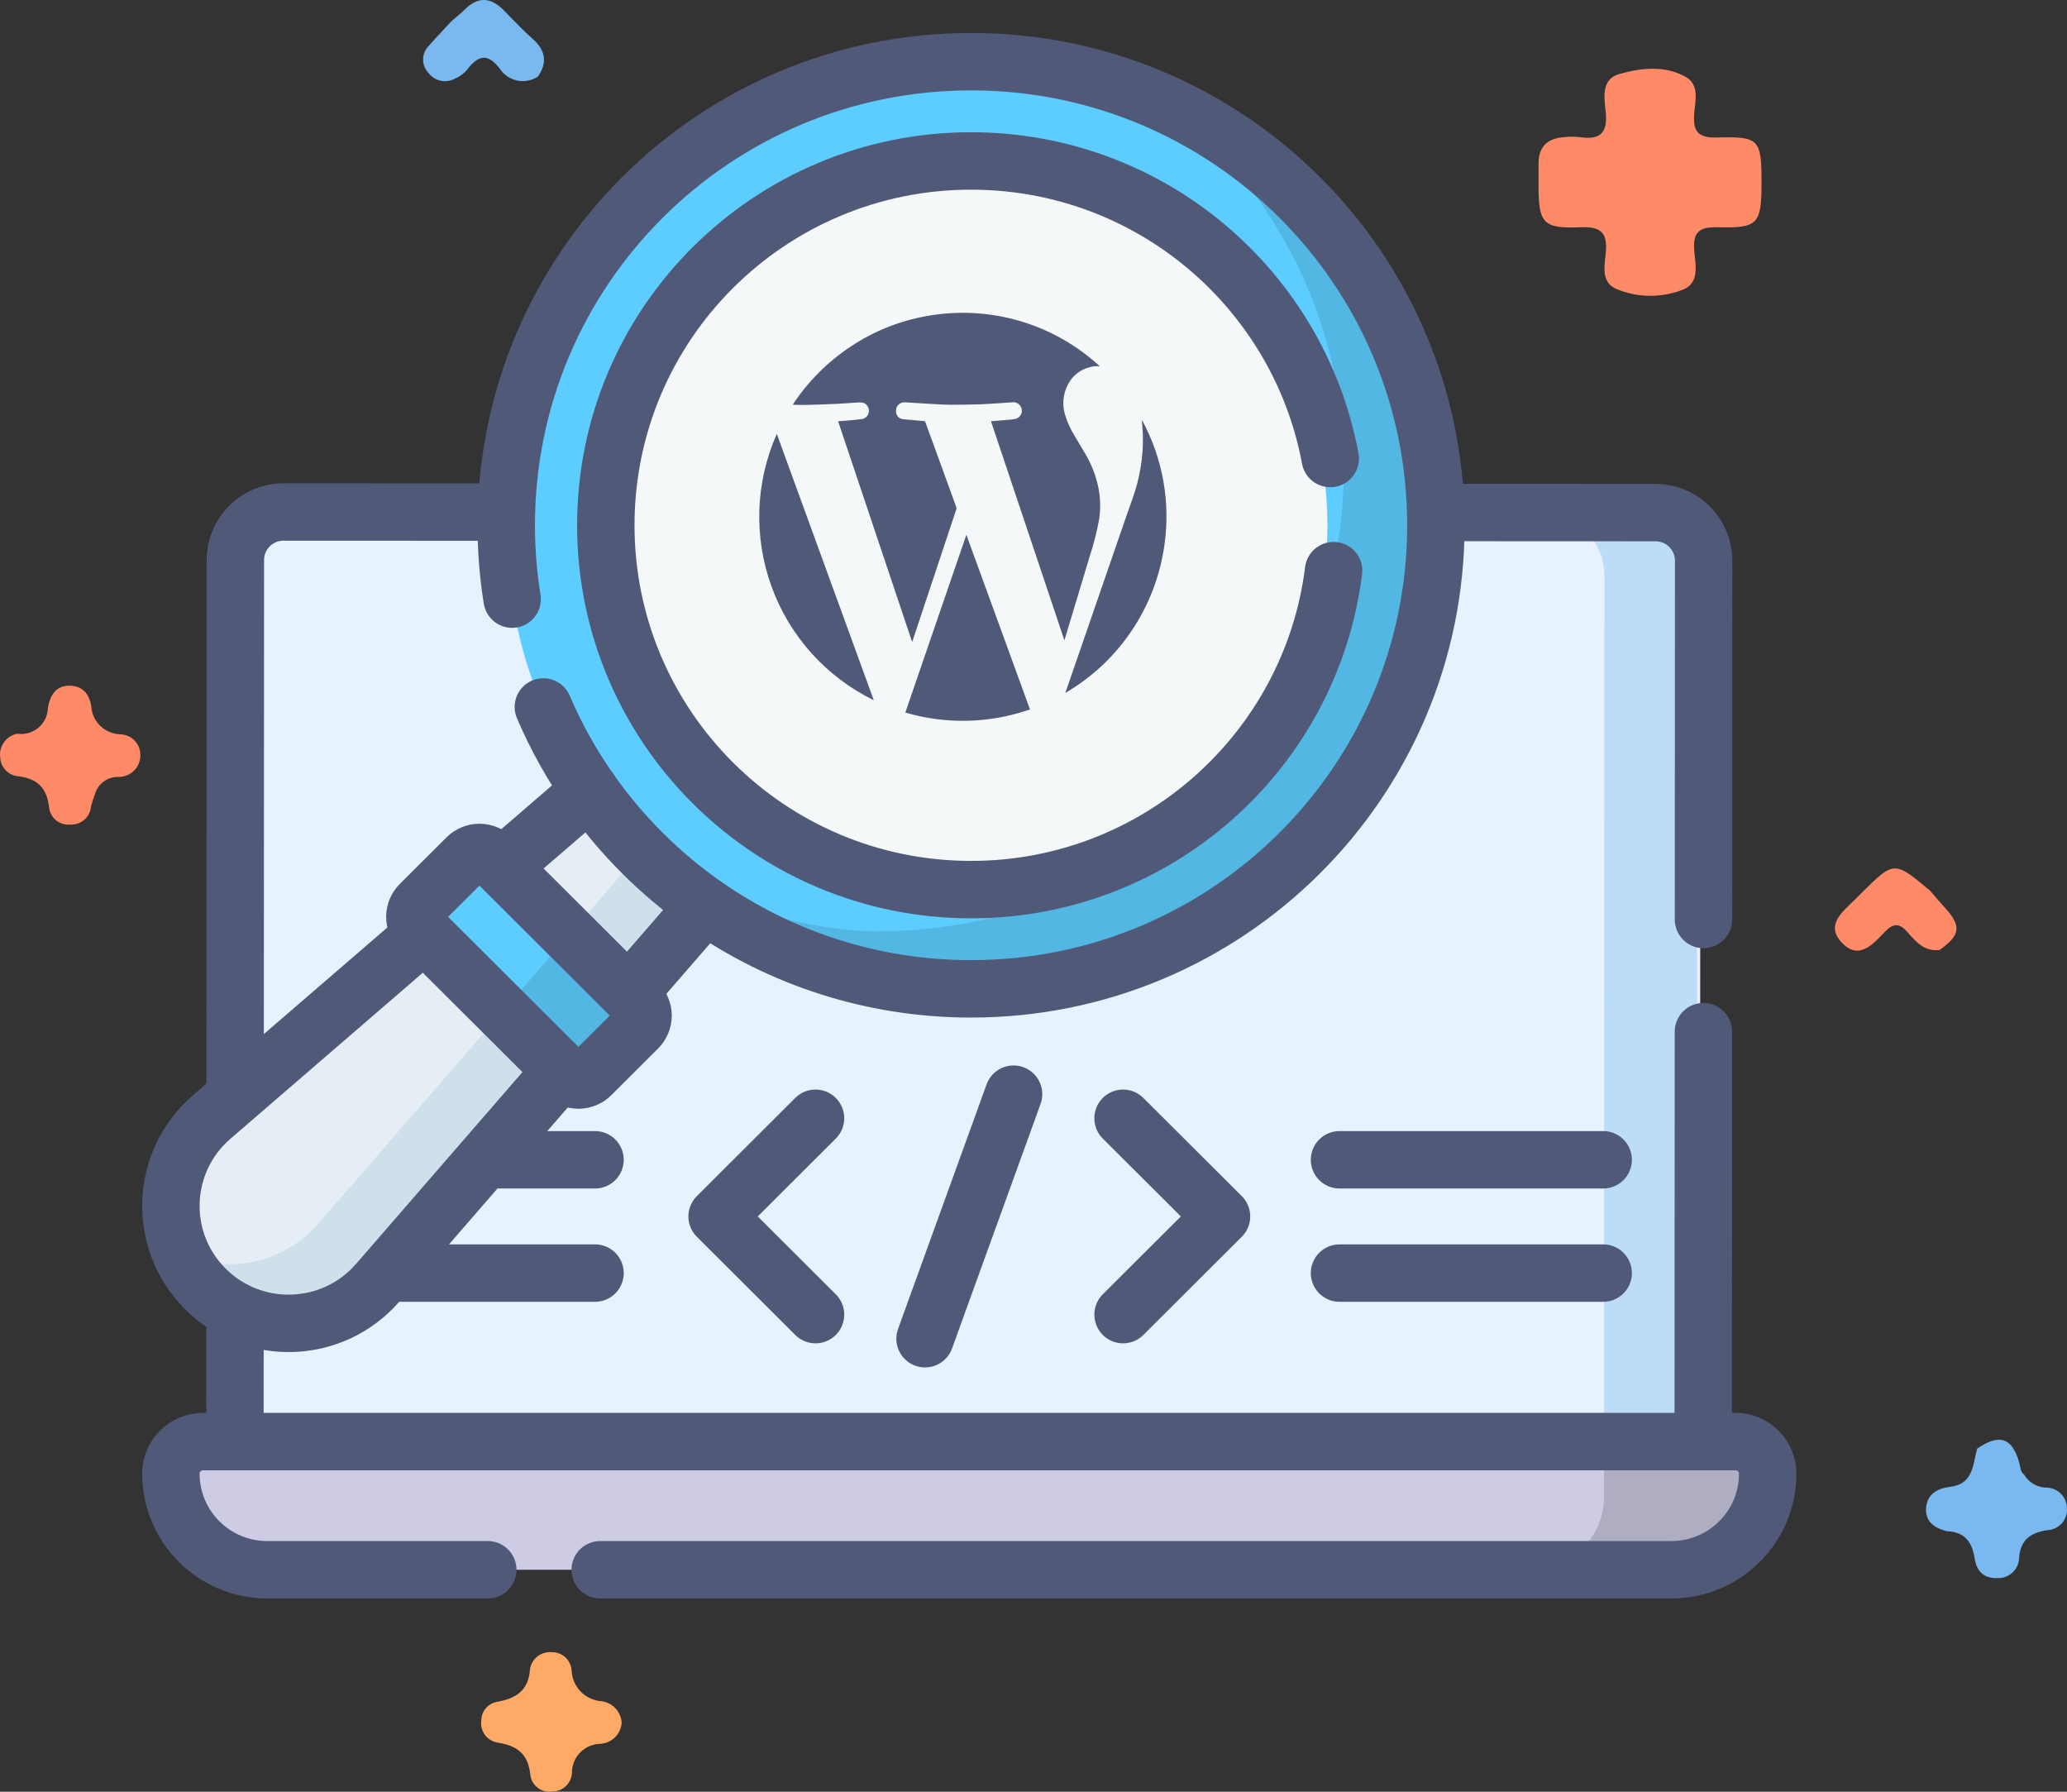 <svg width="90" height="78" viewBox="0 0 90 78" fill="none" xmlns="http://www.w3.org/2000/svg">
<rect x="0" y="0" width="90" height="78" fill="#333333" stroke="none"/>
<path d="M84.773 66.659C84.243 66.531 83.825 66.247 83.863 65.664C83.902 65.055 84.332 64.796 84.93 64.724C85.918 64.604 85.901 63.755 86.088 63.063C87.07 62.392 87.628 62.587 87.931 63.715C87.977 63.888 87.967 64.079 88.136 64.198C88.236 64.372 88.382 64.515 88.557 64.614C88.732 64.712 88.93 64.763 89.131 64.76C89.369 64.772 89.593 64.876 89.755 65.049C89.917 65.223 90.005 65.452 89.999 65.689C90.004 65.806 89.986 65.922 89.945 66.032C89.904 66.142 89.843 66.242 89.763 66.328C89.683 66.414 89.587 66.484 89.48 66.532C89.373 66.581 89.258 66.609 89.14 66.614C88.455 66.713 87.994 67.005 87.917 67.768C87.921 67.893 87.898 68.017 87.851 68.133C87.804 68.249 87.734 68.354 87.644 68.441C87.555 68.529 87.448 68.597 87.33 68.642C87.213 68.686 87.088 68.707 86.962 68.701C86.332 68.717 86.056 68.362 85.973 67.816C85.865 67.118 85.528 66.684 84.773 66.659Z" fill="#79B9EF"/>
<path d="M84.449 41.355C83.787 41.439 83.414 40.988 83.047 40.571C82.692 40.166 82.425 40.193 82.061 40.574C81.547 41.113 80.93 41.825 80.19 41.029C79.466 40.251 80.235 39.696 80.758 39.17C80.846 39.081 80.935 38.994 81.023 38.906C82.473 37.464 82.473 37.464 84.037 38.775C84.256 39.028 84.471 39.285 84.697 39.531C85.412 40.313 85.359 40.721 84.449 41.355Z" fill="#FF8A68"/>
<path d="M27.068 75.004C27.051 75.241 26.948 75.464 26.778 75.631C26.608 75.798 26.383 75.898 26.145 75.913C25.812 75.918 25.496 76.054 25.264 76.29C25.031 76.526 24.902 76.843 24.904 77.173C24.894 77.394 24.799 77.603 24.638 77.756C24.477 77.908 24.262 77.993 24.039 77.991C23.929 78.007 23.816 78 23.709 77.972C23.601 77.944 23.5 77.895 23.411 77.827C23.323 77.759 23.249 77.675 23.194 77.579C23.139 77.482 23.104 77.376 23.091 77.266C22.998 76.354 22.521 75.994 21.662 75.861C21.441 75.824 21.243 75.703 21.111 75.522C20.979 75.342 20.924 75.117 20.958 74.897C20.959 74.693 21.036 74.496 21.174 74.344C21.312 74.193 21.502 74.097 21.706 74.076C22.485 73.927 23.008 73.578 23.074 72.694C23.099 72.472 23.209 72.268 23.381 72.125C23.553 71.982 23.775 71.91 23.999 71.925C24.222 71.915 24.441 71.993 24.607 72.142C24.773 72.291 24.874 72.498 24.888 72.72C24.901 73.065 25.043 73.392 25.284 73.639C25.526 73.887 25.851 74.037 26.197 74.062C26.43 74.093 26.645 74.204 26.804 74.376C26.963 74.549 27.056 74.771 27.068 75.004Z" fill="#FEAA66"/>
<path d="M19.672 0.909C19.86 0.746 20.057 0.593 20.232 0.418C20.813 -0.163 21.373 -0.124 21.933 0.448C22.347 0.871 22.755 1.303 23.197 1.696C23.757 2.194 23.844 2.722 23.421 3.336C23.29 3.422 23.143 3.481 22.988 3.51C22.834 3.54 22.675 3.539 22.521 3.507C22.367 3.475 22.221 3.413 22.091 3.326C21.961 3.238 21.85 3.125 21.764 2.994C21.233 2.293 20.816 2.41 20.344 3.027C20.206 3.195 20.03 3.328 19.829 3.414C19.638 3.524 19.413 3.56 19.197 3.516C18.98 3.472 18.788 3.35 18.656 3.174C18.504 3.015 18.421 2.803 18.423 2.583C18.425 2.364 18.513 2.154 18.669 1.997C18.991 1.624 19.337 1.272 19.672 0.909Z" fill="#79B9EF"/>
<path d="M0.747 31.941C0.91 31.965 1.076 31.955 1.234 31.911C1.393 31.867 1.54 31.79 1.667 31.685C1.793 31.581 1.896 31.45 1.968 31.303C2.04 31.157 2.08 30.996 2.085 30.832C2.166 30.29 2.424 29.852 3.013 29.85C3.573 29.848 3.899 30.189 3.977 30.78C4.003 31.093 4.143 31.386 4.371 31.604C4.598 31.822 4.898 31.951 5.214 31.966C5.332 31.966 5.448 31.989 5.557 32.034C5.666 32.079 5.765 32.145 5.849 32.228C5.932 32.311 5.998 32.409 6.043 32.517C6.088 32.626 6.111 32.742 6.111 32.859C6.115 32.984 6.094 33.109 6.048 33.226C6.003 33.343 5.934 33.449 5.846 33.539C5.758 33.629 5.653 33.701 5.537 33.75C5.421 33.798 5.296 33.824 5.17 33.824C4.935 33.814 4.703 33.885 4.514 34.024C4.325 34.163 4.19 34.362 4.131 34.588C4.062 34.759 4.005 34.934 3.961 35.112C3.945 35.331 3.843 35.536 3.677 35.682C3.512 35.828 3.295 35.904 3.074 35.895C2.964 35.907 2.852 35.899 2.745 35.869C2.638 35.839 2.539 35.788 2.452 35.719C2.365 35.651 2.292 35.566 2.239 35.469C2.185 35.373 2.151 35.267 2.139 35.157C2.046 34.307 1.631 33.89 0.784 33.793C0.578 33.773 0.386 33.679 0.244 33.53C0.102 33.38 0.018 33.185 0.009 32.98C-0.024 32.746 0.034 32.508 0.171 32.316C0.308 32.123 0.514 31.989 0.747 31.941Z" fill="#FF8A68"/>
<path d="M76.699 7.964C76.699 9.746 76.547 9.94 74.807 9.894C74.02 9.874 73.705 10.067 73.768 10.896C73.816 11.528 74.046 12.371 73.184 12.644C72.266 12.98 71.252 12.953 70.353 12.57C69.704 12.265 69.862 11.561 69.917 11.012C70.005 10.136 69.711 9.851 68.808 9.893C67.184 9.961 66.991 9.715 66.99 8.084C66.99 7.764 66.993 7.443 66.99 7.123C66.986 6.369 67.396 6.014 68.12 5.97C68.345 5.946 68.572 5.946 68.797 5.97C69.674 6.104 70.013 5.777 69.916 4.878C69.85 4.264 69.707 3.448 70.503 3.223C71.45 2.955 72.493 2.833 73.405 3.352C74.008 3.695 73.81 4.4 73.768 4.949C73.709 5.727 73.933 6.009 74.77 5.986C76.608 5.932 76.699 6.071 76.699 7.964Z" fill="#FF8A68"/>
<path d="M10.509 64.009L10.527 24.335C10.527 23.179 11.467 22.243 12.626 22.243L71.941 22.27C73.1 22.271 74.039 23.208 74.038 24.364L74.02 64.038L10.509 64.009Z" fill="#E7F2FE"/>
<path d="M73.899 24.363L73.881 64.038L69.841 64.037L69.858 25.081C69.858 23.529 68.597 22.27 67.04 22.27L71.88 22.271C72.995 22.271 73.9 23.208 73.899 24.363Z" fill="#BDDCF7"/>
<path d="M74.75 63.593C75.523 63.593 76.067 63.873 76.067 64.644C76.067 66.955 73.276 67.873 70.958 67.873L67.968 68.337H11.918C9.601 68.337 7.722 66.463 7.722 64.152C7.722 63.381 8.348 62.757 9.121 62.757L69.843 62.757L74.75 63.593Z" fill="#CECCE4"/>
<path d="M76.829 64.135C76.832 64.688 76.725 65.235 76.514 65.746C76.303 66.257 75.992 66.721 75.599 67.111C74.84 67.868 73.79 68.337 72.632 68.337H66.651C68.413 68.337 69.841 66.913 69.842 65.156L69.843 62.757H75.43C76.196 62.757 76.826 63.372 76.829 64.135Z" fill="#AEADC2"/>
<path d="M30.562 38.263L16.366 55.168C15.348 56.341 13.92 56.935 12.487 56.935C11.179 56.935 10.198 56.978 9.193 55.977C8.738 55.522 8.354 55.081 7.889 54.59C6.993 52.594 7.451 50.153 9.214 48.631L26.255 33.928L30.562 38.263Z" fill="#E6EDF4"/>
<path d="M31.171 38.874L16.447 55.843C15.428 57.016 14 57.61 12.568 57.61C11.26 57.61 9.949 57.114 8.944 56.112C8.502 55.673 8.145 55.157 7.89 54.589C8.554 54.887 9.27 55.035 9.985 55.035C11.418 55.035 12.846 54.441 13.864 53.267L28.604 36.29L31.171 38.874Z" fill="#CEE0EA"/>
<path d="M24.591 46.301L21.878 44.039L18.291 40.463C18.219 40.391 18.162 40.306 18.122 40.212C18.084 40.118 18.064 40.017 18.064 39.916C18.064 39.814 18.084 39.714 18.122 39.62C18.162 39.526 18.219 39.441 18.291 39.369L20.328 37.337C20.4 37.265 20.486 37.208 20.58 37.169C20.674 37.13 20.775 37.11 20.877 37.11C20.979 37.11 21.079 37.13 21.174 37.169C21.268 37.208 21.353 37.265 21.425 37.337L24.786 40.688L27.294 43.517C27.366 43.589 27.423 43.674 27.462 43.768C27.501 43.862 27.521 43.963 27.521 44.064C27.521 44.166 27.501 44.266 27.462 44.36C27.423 44.454 27.366 44.539 27.294 44.611L25.688 46.301C25.616 46.373 25.53 46.429 25.436 46.468C25.342 46.507 25.241 46.527 25.139 46.527C25.037 46.527 24.936 46.507 24.842 46.468C24.748 46.429 24.663 46.372 24.591 46.301Z" fill="#5DCDFF"/>
<path d="M27.772 44.76L25.735 46.792C25.589 46.937 25.392 47.018 25.186 47.018C24.98 47.018 24.783 46.937 24.637 46.792L24.457 46.612L21.877 44.038L24.785 40.688L27.365 43.26L27.772 43.666C27.844 43.738 27.901 43.823 27.941 43.917C27.98 44.011 28 44.111 28 44.213C28 44.314 27.98 44.415 27.941 44.509C27.901 44.603 27.844 44.688 27.772 44.76Z" fill="#53B7E4"/>
<path d="M42.283 42.606C37.487 42.606 32.488 41.107 29.125 38.201C24.832 34.49 22.045 29.23 22.045 22.867C22.045 11.72 31.106 2.685 42.283 2.685C45.385 2.685 48.323 3.381 50.95 4.624C57.791 7.861 62.078 14.813 62.078 22.867C62.078 34.013 53.461 42.606 42.283 42.606Z" fill="#5DCDFF"/>
<path d="M50.948 4.623C55.563 8.322 58.517 13.997 58.517 20.36C58.517 31.506 49.456 40.542 38.278 40.542C35.177 40.542 31.751 39.443 29.124 38.2C32.164 40.84 37.056 43.048 42.282 43.048C53.46 43.048 62.521 34.012 62.521 22.866C62.521 14.812 57.79 7.861 50.948 4.623Z" fill="#53B7E4"/>
<path d="M42.283 38.339C50.852 38.339 57.798 31.411 57.798 22.866C57.798 14.322 50.852 7.395 42.283 7.395C33.714 7.395 26.768 14.322 26.768 22.866C26.768 31.411 33.714 38.339 42.283 38.339Z" fill="#F5F8F9"/>
<path d="M43.148 18.337C43.389 18.318 43.619 18.301 43.851 18.28C43.965 18.271 44.079 18.262 44.191 18.241C44.284 18.225 44.366 18.173 44.422 18.096C44.477 18.02 44.502 17.926 44.49 17.832C44.478 17.739 44.43 17.653 44.357 17.594C44.284 17.534 44.191 17.505 44.097 17.512C43.901 17.525 43.705 17.541 43.509 17.553C43.242 17.569 42.975 17.59 42.708 17.6C42.274 17.612 41.84 17.623 41.407 17.62C41.057 17.617 40.707 17.593 40.358 17.573C40.069 17.558 39.781 17.537 39.492 17.519C39.435 17.514 39.378 17.514 39.322 17.519C39.23 17.532 39.148 17.58 39.091 17.652C39.033 17.724 39.006 17.816 39.014 17.907C39.013 17.996 39.046 18.081 39.106 18.145C39.167 18.209 39.25 18.247 39.337 18.251C39.639 18.28 39.94 18.307 40.241 18.332C40.283 18.335 40.285 18.361 40.295 18.387C40.489 18.918 40.683 19.451 40.877 19.984C41.132 20.684 41.386 21.385 41.641 22.085C41.649 22.111 41.649 22.14 41.641 22.166C41.005 24.081 40.368 25.995 39.73 27.909C39.727 27.918 39.724 27.927 39.716 27.948L36.492 18.338C36.612 18.329 36.726 18.324 36.842 18.313C37.076 18.291 37.314 18.274 37.549 18.241C37.628 18.223 37.699 18.18 37.75 18.117C37.802 18.055 37.832 17.977 37.835 17.896C37.838 17.815 37.814 17.735 37.767 17.669C37.72 17.603 37.653 17.554 37.576 17.531C37.486 17.517 37.395 17.515 37.305 17.525C37.022 17.542 36.738 17.568 36.455 17.58C36.025 17.6 35.594 17.614 35.164 17.627C34.977 17.632 34.789 17.625 34.602 17.623C34.577 17.623 34.552 17.62 34.516 17.617C35.18 16.608 36.042 15.744 37.051 15.08C38.053 14.412 39.184 13.962 40.37 13.756C41.707 13.516 43.081 13.588 44.385 13.968C45.69 14.348 46.889 15.025 47.889 15.946C47.742 15.932 47.594 15.944 47.452 15.982C47.248 16.032 47.057 16.126 46.892 16.257C46.728 16.388 46.593 16.553 46.498 16.741C46.39 16.947 46.324 17.172 46.304 17.404C46.285 17.635 46.312 17.868 46.385 18.089C46.483 18.402 46.62 18.702 46.794 18.981C46.958 19.262 47.131 19.536 47.291 19.819C47.538 20.246 47.716 20.71 47.818 21.194C47.915 21.658 47.928 22.136 47.858 22.606C47.761 23.139 47.628 23.665 47.46 24.18C47.093 25.395 46.726 26.611 46.361 27.827C46.357 27.84 46.352 27.852 46.345 27.876L43.148 18.337Z" fill="#515979"/>
<path d="M42.077 23.282L44.848 30.884C43.096 31.495 41.198 31.543 39.419 31.02L42.077 23.282Z" fill="#515979"/>
<path d="M38.046 30.483C35.979 29.476 34.384 27.704 33.596 25.541C32.808 23.378 32.889 20.994 33.823 18.89L38.046 30.483Z" fill="#515979"/>
<path d="M46.386 30.166L46.662 29.365C47.468 27.031 48.274 24.696 49.08 22.362C49.191 22.04 49.314 21.72 49.416 21.395C49.558 20.944 49.658 20.48 49.713 20.01C49.774 19.522 49.782 19.028 49.738 18.537C49.73 18.452 49.722 18.367 49.721 18.28C50.63 19.95 50.973 21.871 50.697 23.753C50.508 25.079 50.023 26.344 49.276 27.455C48.529 28.566 47.541 29.493 46.386 30.166Z" fill="#515979"/>
<path d="M35.509 57.23L31.224 52.956L35.509 48.682M48.9 57.23L53.186 52.956L48.9 48.682M40.278 58.279L44.132 47.633M58.324 55.422H69.805M69.805 50.49H58.324M17.021 55.422H25.908M21.464 50.49H25.908M74.169 44.912L74.161 62.632M62.917 22.311L72.082 22.315C73.24 22.315 74.18 23.253 74.179 24.408L74.172 40.029M10.237 47.351L10.248 24.379C10.248 23.224 11.188 22.287 12.347 22.288L21.7 22.292M10.23 62.603L10.232 57.324M26.134 68.337H72.771C73.93 68.337 74.979 67.869 75.739 67.111C76.129 66.723 76.439 66.262 76.65 65.754C76.861 65.246 76.969 64.702 76.968 64.152C76.968 63.382 76.341 62.757 75.569 62.757H8.84C8.454 62.757 8.104 62.913 7.851 63.166C7.598 63.419 7.441 63.767 7.441 64.152C7.441 66.464 9.32 68.337 11.638 68.337H21.238M22.029 37.573L25.694 34.411M24.287 46.806L16.446 55.843C14.498 58.088 11.048 58.212 8.943 56.113C6.838 54.014 6.962 50.574 9.214 48.631L18.237 40.845M30.701 39.415L27.617 42.97M23.658 30.776C24.208 32.065 24.889 33.285 25.685 34.419C27.049 36.363 28.748 38.058 30.699 39.418C33.98 41.706 37.974 43.048 42.282 43.048C53.459 43.048 62.52 34.013 62.52 22.866C62.52 11.72 53.459 2.685 42.282 2.685C31.104 2.685 22.043 11.72 22.043 22.866C22.043 23.962 22.13 25.036 22.299 26.082M24.638 46.792L18.29 40.462C18.218 40.39 18.161 40.305 18.122 40.211C18.083 40.117 18.063 40.017 18.063 39.915C18.063 39.813 18.083 39.713 18.122 39.619C18.161 39.525 18.218 39.44 18.29 39.368L20.328 37.336C20.4 37.264 20.485 37.208 20.579 37.169C20.673 37.13 20.774 37.11 20.876 37.11C20.978 37.11 21.079 37.13 21.173 37.169C21.267 37.208 21.353 37.264 21.425 37.336L27.772 43.666C27.844 43.738 27.901 43.823 27.94 43.917C27.979 44.011 28 44.111 28 44.213C28 44.315 27.979 44.415 27.94 44.509C27.901 44.603 27.844 44.688 27.772 44.76L25.735 46.792C25.663 46.864 25.577 46.921 25.483 46.96C25.389 46.998 25.288 47.019 25.186 47.019C25.084 47.019 24.983 46.998 24.889 46.96C24.795 46.921 24.71 46.864 24.638 46.792Z" stroke="#515979" stroke-width="2.5" stroke-miterlimit="10" stroke-linecap="round" stroke-linejoin="round"/>
<path d="M58.066 24.842C57.09 32.67 50.395 38.728 42.282 38.728C33.498 38.728 26.378 31.626 26.378 22.867C26.378 14.107 33.498 7.007 42.282 7.007C50.07 7.007 56.553 12.588 57.921 19.96" stroke="#515979" stroke-width="2.5" stroke-miterlimit="10" stroke-linecap="round" stroke-linejoin="round"/>
</svg>

